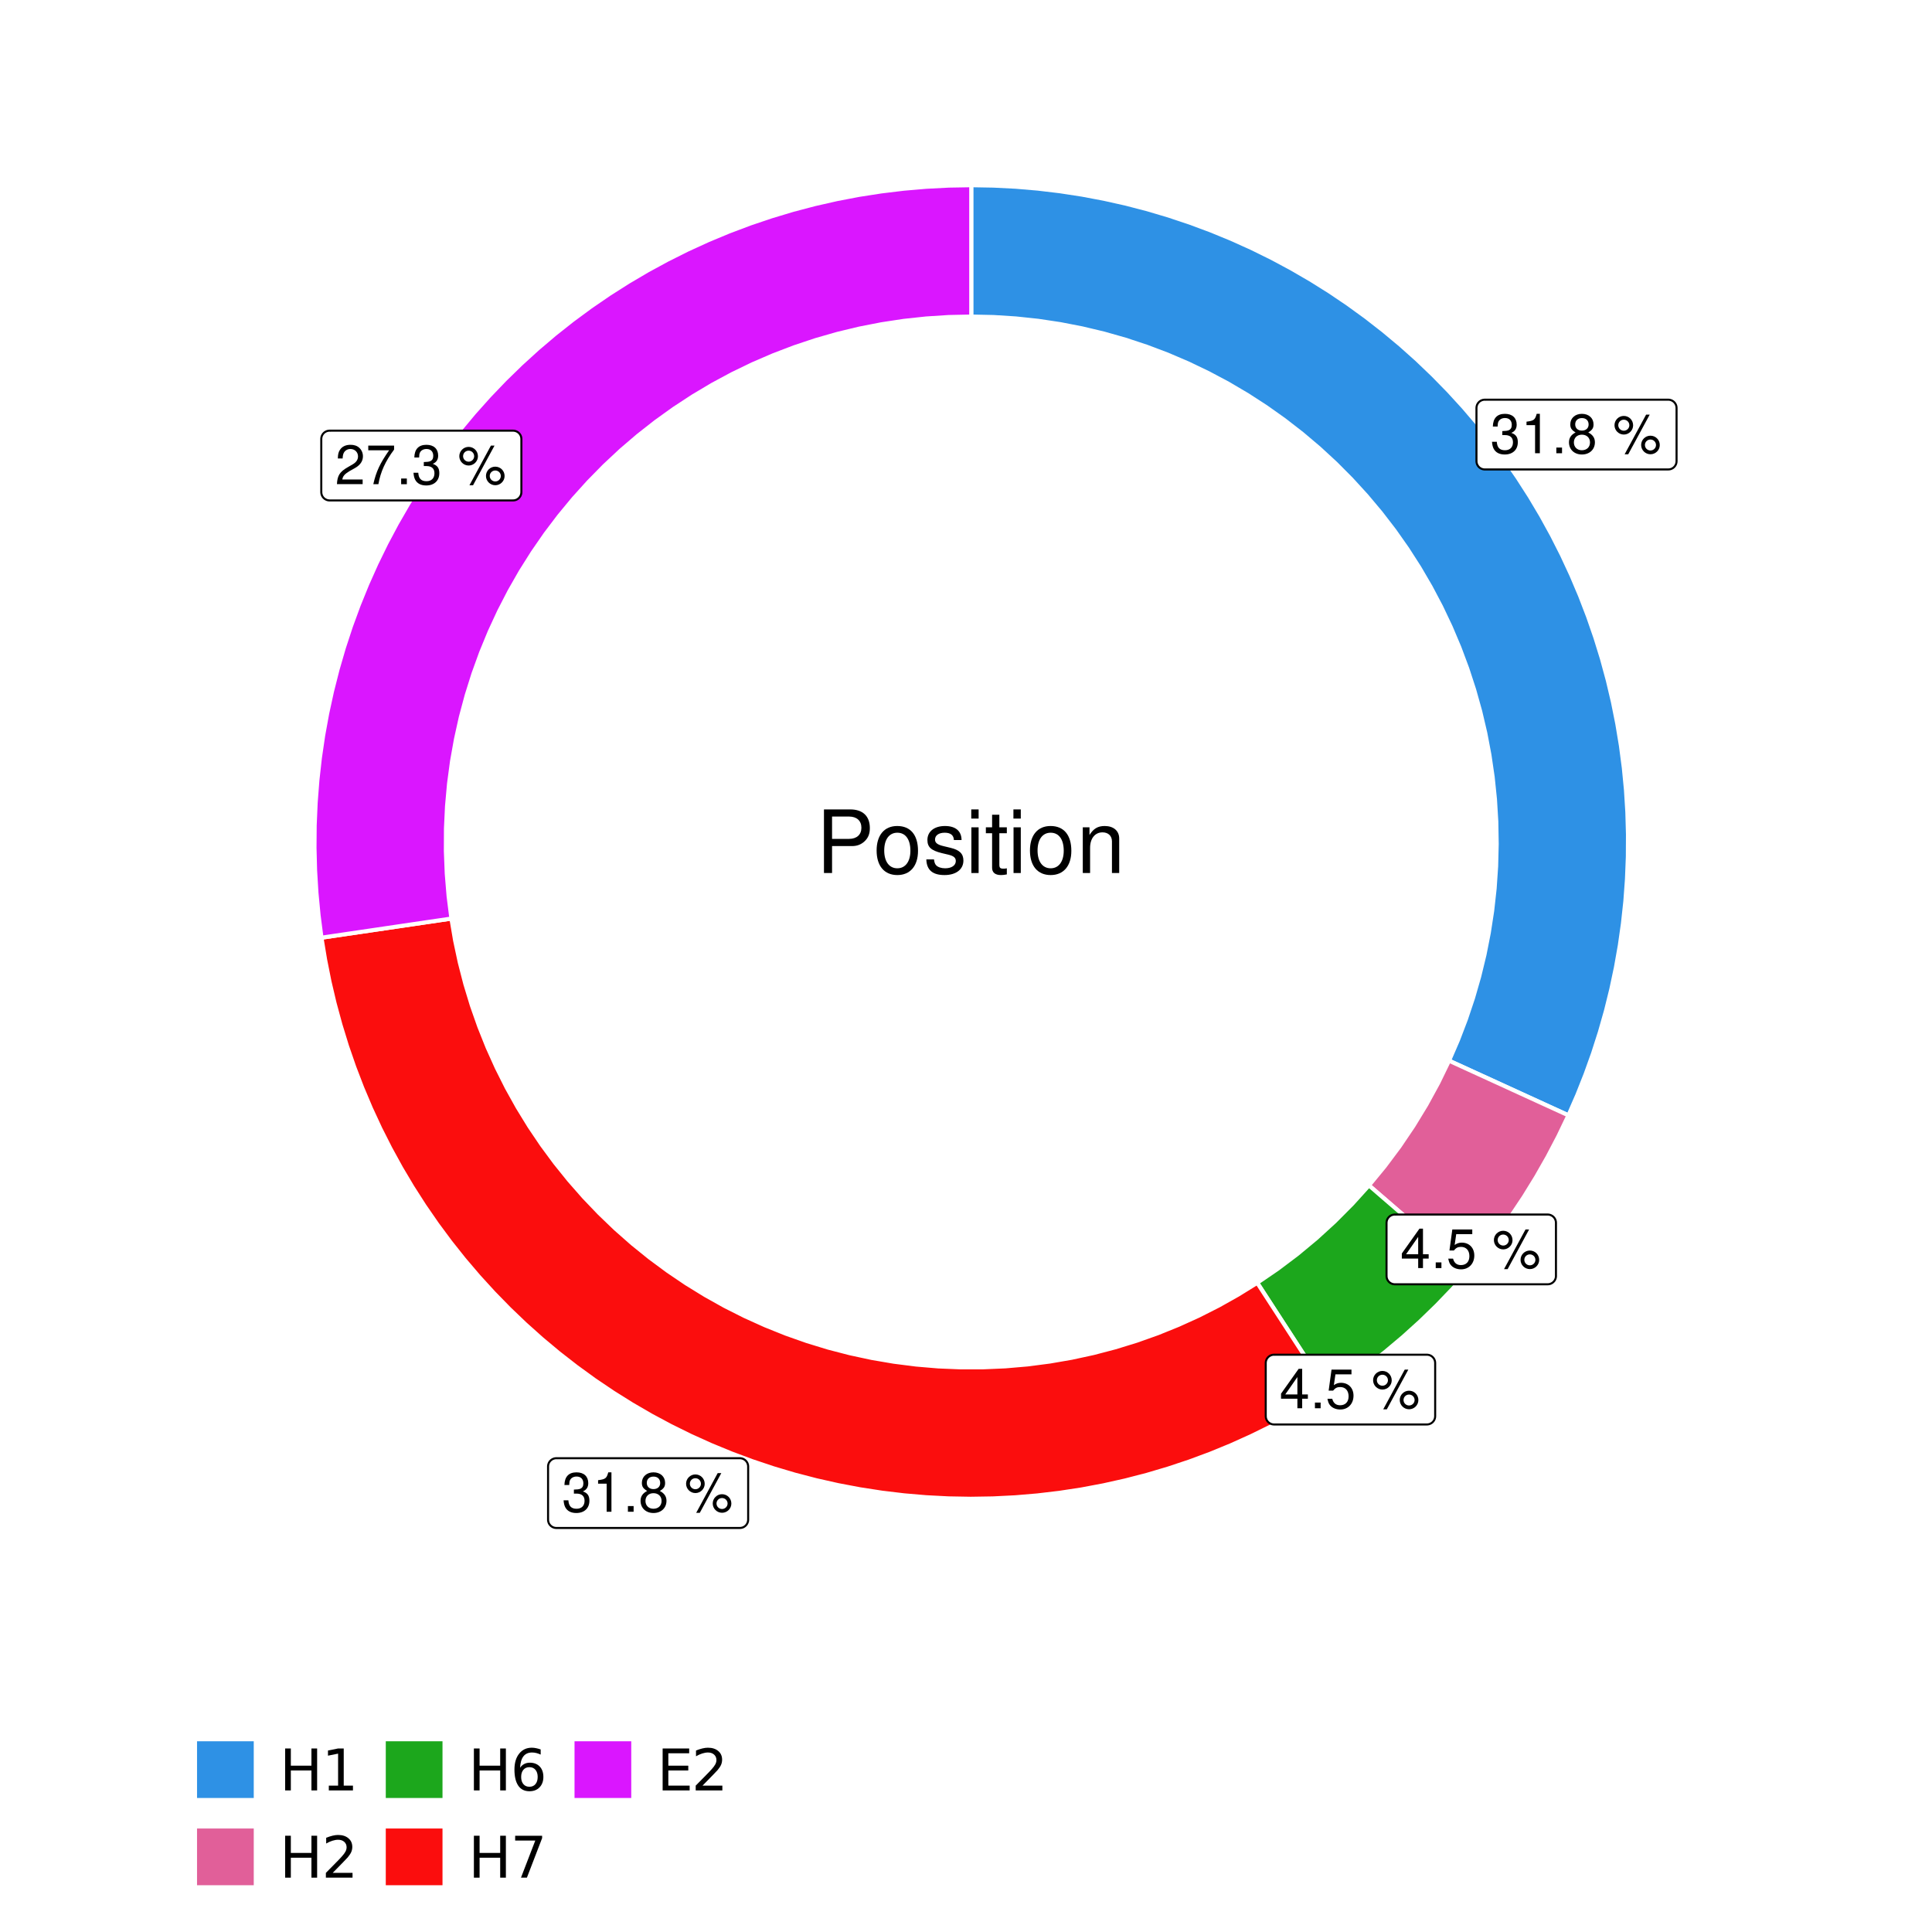 <?xml version="1.0" encoding="UTF-8"?>
<svg xmlns="http://www.w3.org/2000/svg" xmlns:xlink="http://www.w3.org/1999/xlink" width="504pt" height="504pt" viewBox="0 0 504 504" version="1.1">
<defs>
<g>
<symbol overflow="visible" id="glyph0-0">
<path style="stroke:none;" d=""/>
</symbol>
<symbol overflow="visible" id="glyph0-1">
<path style="stroke:none;" d="M 3.141 -4.734 L 3.828 -4.734 C 5.188 -4.734 5.922 -4.094 5.922 -2.859 C 5.922 -1.562 5.141 -0.781 3.844 -0.781 C 2.453 -0.781 1.797 -1.484 1.703 -2.984 L 0.453 -2.984 C 0.516 -2.156 0.656 -1.625 0.891 -1.172 C 1.422 -0.172 2.406 0.328 3.781 0.328 C 5.859 0.328 7.188 -0.922 7.188 -2.875 C 7.188 -4.188 6.703 -4.891 5.484 -5.312 C 6.422 -5.703 6.891 -6.406 6.891 -7.453 C 6.891 -9.219 5.75 -10.281 3.828 -10.281 C 1.797 -10.281 0.719 -9.141 0.672 -6.969 L 1.922 -6.969 C 1.938 -7.594 1.984 -7.953 2.141 -8.266 C 2.438 -8.844 3.062 -9.188 3.844 -9.188 C 4.953 -9.188 5.609 -8.516 5.609 -7.406 C 5.609 -6.688 5.359 -6.234 4.812 -6 C 4.469 -5.859 4.016 -5.797 3.141 -5.781 Z M 3.141 -4.734 "/>
</symbol>
<symbol overflow="visible" id="glyph0-2">
<path style="stroke:none;" d="M 3.688 -7.328 L 3.688 0 L 4.938 0 L 4.938 -10.281 L 4.109 -10.281 C 3.672 -8.703 3.391 -8.484 1.453 -8.234 L 1.453 -7.328 Z M 3.688 -7.328 "/>
</symbol>
<symbol overflow="visible" id="glyph0-3">
<path style="stroke:none;" d="M 2.719 -1.484 L 1.234 -1.484 L 1.234 0 L 2.719 0 Z M 2.719 -1.484 "/>
</symbol>
<symbol overflow="visible" id="glyph0-4">
<path style="stroke:none;" d="M 5.562 -5.422 C 6.609 -6.062 6.938 -6.562 6.938 -7.531 C 6.938 -9.156 5.703 -10.281 3.906 -10.281 C 2.141 -10.281 0.875 -9.156 0.875 -7.547 C 0.875 -6.562 1.203 -6.078 2.25 -5.422 C 1.094 -4.828 0.531 -4 0.531 -2.859 C 0.531 -0.984 1.906 0.328 3.906 0.328 C 5.906 0.328 7.297 -0.984 7.297 -2.859 C 7.297 -4 6.719 -4.828 5.562 -5.422 Z M 3.906 -9.172 C 4.984 -9.172 5.656 -8.531 5.656 -7.5 C 5.656 -6.547 4.969 -5.906 3.906 -5.906 C 2.844 -5.906 2.156 -6.547 2.156 -7.531 C 2.156 -8.531 2.844 -9.172 3.906 -9.172 Z M 3.906 -4.844 C 5.156 -4.844 6.016 -4.031 6.016 -2.828 C 6.016 -1.594 5.172 -0.781 3.875 -0.781 C 2.656 -0.781 1.812 -1.625 1.812 -2.812 C 1.812 -4.031 2.641 -4.844 3.906 -4.844 Z M 3.906 -4.844 "/>
</symbol>
<symbol overflow="visible" id="glyph0-5">
<path style="stroke:none;" d=""/>
</symbol>
<symbol overflow="visible" id="glyph0-6">
<path style="stroke:none;" d="M 2.828 -9.734 C 1.5 -9.734 0.406 -8.641 0.406 -7.312 C 0.406 -5.969 1.5 -4.875 2.844 -4.875 C 4.172 -4.875 5.266 -5.969 5.266 -7.281 C 5.266 -8.656 4.188 -9.734 2.828 -9.734 Z M 2.828 -8.75 C 3.641 -8.75 4.281 -8.109 4.281 -7.297 C 4.281 -6.516 3.625 -5.875 2.844 -5.875 C 2.047 -5.875 1.391 -6.516 1.391 -7.312 C 1.391 -8.109 2.031 -8.75 2.828 -8.75 Z M 8.656 -10.078 L 3.047 0.281 L 3.984 0.281 L 9.594 -10.078 Z M 9.781 -4.578 C 8.453 -4.578 7.359 -3.5 7.359 -2.156 C 7.359 -0.812 8.453 0.266 9.797 0.266 C 11.125 0.266 12.219 -0.812 12.219 -2.141 C 12.219 -3.5 11.141 -4.578 9.781 -4.578 Z M 9.781 -3.578 C 10.594 -3.578 11.234 -2.938 11.234 -2.141 C 11.234 -1.359 10.578 -0.719 9.797 -0.719 C 8.984 -0.719 8.344 -1.359 8.344 -2.156 C 8.344 -2.938 8.984 -3.578 9.781 -3.578 Z M 9.781 -3.578 "/>
</symbol>
<symbol overflow="visible" id="glyph0-7">
<path style="stroke:none;" d="M 4.656 -2.484 L 4.656 0 L 5.906 0 L 5.906 -2.484 L 7.391 -2.484 L 7.391 -3.609 L 5.906 -3.609 L 5.906 -10.281 L 4.984 -10.281 L 0.391 -3.812 L 0.391 -2.484 Z M 4.656 -3.609 L 1.5 -3.609 L 4.656 -8.141 Z M 4.656 -3.609 "/>
</symbol>
<symbol overflow="visible" id="glyph0-8">
<path style="stroke:none;" d="M 6.766 -10.078 L 1.562 -10.078 L 0.812 -4.594 L 1.969 -4.594 C 2.547 -5.297 3.031 -5.531 3.828 -5.531 C 5.172 -5.531 6.016 -4.609 6.016 -3.109 C 6.016 -1.656 5.172 -0.781 3.812 -0.781 C 2.719 -0.781 2.047 -1.344 1.75 -2.469 L 0.5 -2.469 C 0.672 -1.656 0.812 -1.25 1.109 -0.875 C 1.672 -0.109 2.703 0.328 3.844 0.328 C 5.875 0.328 7.297 -1.156 7.297 -3.281 C 7.297 -5.281 5.969 -6.641 4.031 -6.641 C 3.328 -6.641 2.766 -6.453 2.172 -6.031 L 2.578 -8.844 L 6.766 -8.844 Z M 6.766 -10.078 "/>
</symbol>
<symbol overflow="visible" id="glyph0-9">
<path style="stroke:none;" d="M 7.188 -1.234 L 1.891 -1.234 C 2.016 -2.094 2.469 -2.625 3.719 -3.391 L 5.141 -4.188 C 6.547 -4.969 7.266 -6.016 7.266 -7.281 C 7.266 -8.141 6.922 -8.922 6.328 -9.484 C 5.734 -10.031 4.984 -10.281 4.031 -10.281 C 2.766 -10.281 1.812 -9.828 1.25 -8.938 C 0.891 -8.406 0.734 -7.766 0.719 -6.719 L 1.969 -6.719 C 2 -7.422 2.094 -7.828 2.266 -8.172 C 2.594 -8.797 3.234 -9.188 4 -9.188 C 5.141 -9.188 5.984 -8.359 5.984 -7.25 C 5.984 -6.422 5.516 -5.719 4.625 -5.203 L 3.312 -4.438 C 1.203 -3.234 0.594 -2.266 0.484 -0.016 L 7.188 -0.016 Z M 7.188 -1.234 "/>
</symbol>
<symbol overflow="visible" id="glyph0-10">
<path style="stroke:none;" d="M 7.391 -10.078 L 0.656 -10.078 L 0.656 -8.844 L 6.094 -8.844 C 3.703 -5.422 2.719 -3.312 1.969 0 L 3.297 0 C 3.859 -3.234 5.125 -6 7.391 -9.031 Z M 7.391 -10.078 "/>
</symbol>
<symbol overflow="visible" id="glyph1-0">
<path style="stroke:none;" d=""/>
</symbol>
<symbol overflow="visible" id="glyph1-1">
<path style="stroke:none;" d="M 4.188 -7.031 L 9.406 -7.031 C 10.703 -7.031 11.719 -7.422 12.609 -8.219 C 13.609 -9.125 14.047 -10.203 14.047 -11.719 C 14.047 -14.844 12.203 -16.594 8.922 -16.594 L 2.078 -16.594 L 2.078 0 L 4.188 0 Z M 4.188 -8.906 L 4.188 -14.734 L 8.609 -14.734 C 10.625 -14.734 11.844 -13.641 11.844 -11.812 C 11.844 -10 10.625 -8.906 8.609 -8.906 Z M 4.188 -8.906 "/>
</symbol>
<symbol overflow="visible" id="glyph1-2">
<path style="stroke:none;" d="M 6.188 -12.266 C 2.828 -12.266 0.812 -9.875 0.812 -5.875 C 0.812 -1.844 2.828 0.531 6.219 0.531 C 9.578 0.531 11.609 -1.859 11.609 -5.781 C 11.609 -9.922 9.656 -12.266 6.188 -12.266 Z M 6.219 -10.516 C 8.359 -10.516 9.625 -8.766 9.625 -5.812 C 9.625 -2.984 8.312 -1.234 6.219 -1.234 C 4.094 -1.234 2.797 -2.984 2.797 -5.875 C 2.797 -8.766 4.094 -10.516 6.219 -10.516 Z M 6.219 -10.516 "/>
</symbol>
<symbol overflow="visible" id="glyph1-3">
<path style="stroke:none;" d="M 9.969 -8.609 C 9.953 -10.953 8.406 -12.266 5.641 -12.266 C 2.875 -12.266 1.062 -10.844 1.062 -8.625 C 1.062 -6.766 2.031 -5.875 4.844 -5.188 L 6.625 -4.766 C 7.938 -4.438 8.469 -3.969 8.469 -3.125 C 8.469 -1.984 7.359 -1.234 5.688 -1.234 C 4.672 -1.234 3.797 -1.531 3.328 -2.031 C 3.031 -2.375 2.891 -2.703 2.781 -3.547 L 0.781 -3.547 C 0.859 -0.797 2.406 0.531 5.531 0.531 C 8.531 0.531 10.453 -0.953 10.453 -3.25 C 10.453 -5.031 9.453 -6.016 7.078 -6.578 L 5.266 -7.016 C 3.703 -7.375 3.047 -7.875 3.047 -8.719 C 3.047 -9.828 4.031 -10.516 5.578 -10.516 C 7.109 -10.516 7.922 -9.859 7.969 -8.609 Z M 9.969 -8.609 "/>
</symbol>
<symbol overflow="visible" id="glyph1-4">
<path style="stroke:none;" d="M 3.422 -11.922 L 1.531 -11.922 L 1.531 0 L 3.422 0 Z M 3.422 -16.594 L 1.5 -16.594 L 1.5 -14.203 L 3.422 -14.203 Z M 3.422 -16.594 "/>
</symbol>
<symbol overflow="visible" id="glyph1-5">
<path style="stroke:none;" d="M 5.781 -11.922 L 3.828 -11.922 L 3.828 -15.203 L 1.938 -15.203 L 1.938 -11.922 L 0.312 -11.922 L 0.312 -10.375 L 1.938 -10.375 L 1.938 -1.359 C 1.938 -0.141 2.75 0.531 4.234 0.531 C 4.734 0.531 5.141 0.484 5.781 0.359 L 5.781 -1.234 C 5.516 -1.156 5.266 -1.141 4.875 -1.141 C 4.047 -1.141 3.828 -1.359 3.828 -2.203 L 3.828 -10.375 L 5.781 -10.375 Z M 5.781 -11.922 "/>
</symbol>
<symbol overflow="visible" id="glyph1-6">
<path style="stroke:none;" d="M 1.594 -11.922 L 1.594 0 L 3.5 0 L 3.5 -6.578 C 3.5 -9.016 4.781 -10.609 6.734 -10.609 C 8.234 -10.609 9.203 -9.703 9.203 -8.266 L 9.203 0 L 11.094 0 L 11.094 -9.016 C 11.094 -11 9.609 -12.266 7.312 -12.266 C 5.531 -12.266 4.391 -11.594 3.344 -9.922 L 3.344 -11.922 Z M 1.594 -11.922 "/>
</symbol>
<symbol overflow="visible" id="glyph2-0">
<path style="stroke:none;" d="M 0.75 2.656 L 0.75 -10.578 L 8.25 -10.578 L 8.25 2.656 Z M 1.594 1.812 L 7.406 1.812 L 7.406 -9.734 L 1.594 -9.734 Z M 1.594 1.812 "/>
</symbol>
<symbol overflow="visible" id="glyph2-1">
<path style="stroke:none;" d="M 1.469 -10.938 L 2.953 -10.938 L 2.953 -6.453 L 8.328 -6.453 L 8.328 -10.938 L 9.812 -10.938 L 9.812 0 L 8.328 0 L 8.328 -5.203 L 2.953 -5.203 L 2.953 0 L 1.469 0 Z M 1.469 -10.938 "/>
</symbol>
<symbol overflow="visible" id="glyph2-2">
<path style="stroke:none;" d="M 1.859 -1.25 L 4.281 -1.25 L 4.281 -9.594 L 1.641 -9.062 L 1.641 -10.406 L 4.266 -10.938 L 5.75 -10.938 L 5.75 -1.25 L 8.156 -1.25 L 8.156 0 L 1.859 0 Z M 1.859 -1.25 "/>
</symbol>
<symbol overflow="visible" id="glyph2-3">
<path style="stroke:none;" d="M 2.875 -1.25 L 8.047 -1.25 L 8.047 0 L 1.094 0 L 1.094 -1.25 C 1.656 -1.82 2.422 -2.598 3.391 -3.578 C 4.359 -4.555 4.969 -5.191 5.219 -5.484 C 5.695 -6.016 6.031 -6.461 6.219 -6.828 C 6.406 -7.203 6.5 -7.566 6.5 -7.922 C 6.5 -8.504 6.297 -8.977 5.891 -9.344 C 5.484 -9.707 4.953 -9.891 4.297 -9.891 C 3.828 -9.891 3.332 -9.805 2.812 -9.641 C 2.301 -9.484 1.754 -9.238 1.172 -8.906 L 1.172 -10.406 C 1.766 -10.645 2.32 -10.828 2.844 -10.953 C 3.363 -11.078 3.836 -11.141 4.266 -11.141 C 5.398 -11.141 6.301 -10.852 6.969 -10.281 C 7.645 -9.719 7.984 -8.961 7.984 -8.016 C 7.984 -7.566 7.898 -7.141 7.734 -6.734 C 7.566 -6.328 7.258 -5.852 6.812 -5.312 C 6.688 -5.164 6.297 -4.754 5.641 -4.078 C 4.992 -3.398 4.07 -2.457 2.875 -1.25 Z M 2.875 -1.25 "/>
</symbol>
<symbol overflow="visible" id="glyph2-4">
<path style="stroke:none;" d="M 4.953 -6.062 C 4.285 -6.062 3.758 -5.832 3.375 -5.375 C 2.988 -4.914 2.797 -4.297 2.797 -3.516 C 2.797 -2.723 2.988 -2.098 3.375 -1.641 C 3.758 -1.18 4.285 -0.953 4.953 -0.953 C 5.617 -0.953 6.145 -1.18 6.531 -1.641 C 6.914 -2.098 7.109 -2.723 7.109 -3.516 C 7.109 -4.297 6.914 -4.914 6.531 -5.375 C 6.145 -5.832 5.617 -6.062 4.953 -6.062 Z M 7.891 -10.688 L 7.891 -9.344 C 7.516 -9.52 7.141 -9.656 6.766 -9.75 C 6.391 -9.844 6.016 -9.891 5.641 -9.891 C 4.66 -9.891 3.91 -9.555 3.391 -8.891 C 2.879 -8.234 2.586 -7.238 2.516 -5.906 C 2.805 -6.332 3.164 -6.66 3.594 -6.891 C 4.031 -7.117 4.516 -7.234 5.047 -7.234 C 6.141 -7.234 7.004 -6.898 7.641 -6.234 C 8.273 -5.566 8.594 -4.66 8.594 -3.516 C 8.594 -2.391 8.258 -1.484 7.594 -0.797 C 6.938 -0.117 6.055 0.219 4.953 0.219 C 3.68 0.219 2.711 -0.266 2.047 -1.234 C 1.379 -2.211 1.047 -3.617 1.047 -5.453 C 1.047 -7.18 1.457 -8.562 2.281 -9.594 C 3.102 -10.625 4.203 -11.141 5.578 -11.141 C 5.953 -11.141 6.328 -11.098 6.703 -11.016 C 7.078 -10.941 7.473 -10.832 7.891 -10.688 Z M 7.891 -10.688 "/>
</symbol>
<symbol overflow="visible" id="glyph2-5">
<path style="stroke:none;" d="M 1.234 -10.938 L 8.266 -10.938 L 8.266 -10.312 L 4.297 0 L 2.75 0 L 6.484 -9.688 L 1.234 -9.688 Z M 1.234 -10.938 "/>
</symbol>
<symbol overflow="visible" id="glyph2-6">
<path style="stroke:none;" d="M 1.469 -10.938 L 8.391 -10.938 L 8.391 -9.688 L 2.953 -9.688 L 2.953 -6.453 L 8.156 -6.453 L 8.156 -5.203 L 2.953 -5.203 L 2.953 -1.25 L 8.516 -1.25 L 8.516 0 L 1.469 0 Z M 1.469 -10.938 "/>
</symbol>
</g>
<clipPath id="clip1">
  <path d="M 30.98 0 L 473.023 0 L 473.023 504 L 30.98 504 Z M 30.98 0 "/>
</clipPath>
<clipPath id="clip2">
  <path d="M 39.199 5.48 L 467.543 5.48 L 467.543 433.824 L 39.199 433.824 Z M 39.199 5.48 "/>
</clipPath>
</defs>
<g id="surface4">
<rect x="0" y="0" width="504" height="504" style="fill:rgb(100%,100%,100%);fill-opacity:1;stroke:none;"/>
<g clip-path="url(#clip1)" clip-rule="nonzero">
<path style="fill-rule:nonzero;fill:rgb(100%,100%,100%);fill-opacity:1;stroke-width:1.067;stroke-linecap:round;stroke-linejoin:round;stroke:rgb(100%,100%,100%);stroke-opacity:1;stroke-miterlimit:10;" d="M 30.98 504 L 473.023 504 L 473.023 0 L 30.98 0 Z M 30.98 504 "/>
</g>
<g clip-path="url(#clip2)" clip-rule="nonzero">
<path style=" stroke:none;fill-rule:nonzero;fill:rgb(100%,100%,100%);fill-opacity:1;" d="M 39.199 433.824 L 467.543 433.824 L 467.543 5.48 L 39.199 5.48 Z M 39.199 433.824 "/>
</g>
<path style="fill-rule:nonzero;fill:rgb(18.039%,56.863%,89.804%);fill-opacity:1;stroke-width:1.067;stroke-linecap:butt;stroke-linejoin:miter;stroke:rgb(100%,100%,100%);stroke-opacity:1;stroke-miterlimit:10;" d="M 378.004 276.699 L 384.234 279.551 L 390.469 282.402 L 396.699 285.258 L 402.93 288.109 L 409.164 290.961 L 411.492 285.641 L 413.637 280.242 L 415.598 274.777 L 417.371 269.246 L 418.961 263.66 L 420.355 258.023 L 421.559 252.34 L 422.57 246.621 L 423.387 240.871 L 424.012 235.098 L 424.434 229.305 L 424.664 223.5 L 424.695 217.691 L 424.531 211.887 L 424.172 206.09 L 423.613 200.309 L 422.859 194.551 L 421.91 188.82 L 420.77 183.125 L 419.434 177.473 L 417.91 171.867 L 416.195 166.32 L 414.293 160.832 L 412.207 155.41 L 409.941 150.066 L 407.492 144.797 L 404.867 139.617 L 402.066 134.527 L 399.098 129.539 L 395.957 124.652 L 392.656 119.871 L 389.195 115.211 L 385.578 110.664 L 381.809 106.246 L 377.891 101.961 L 373.828 97.809 L 369.629 93.793 L 365.297 89.926 L 360.836 86.207 L 356.254 82.641 L 351.551 79.234 L 346.734 75.984 L 341.812 72.906 L 336.785 69.992 L 331.668 67.25 L 326.457 64.684 L 321.16 62.297 L 315.789 60.09 L 310.348 58.066 L 304.836 56.227 L 299.27 54.574 L 293.648 53.113 L 287.98 51.848 L 282.273 50.77 L 276.531 49.887 L 270.766 49.199 L 264.977 48.707 L 259.176 48.414 L 253.371 48.312 L 253.371 82.582 L 259.199 82.707 L 265.023 83.078 L 270.82 83.695 L 276.59 84.562 L 282.316 85.672 L 287.988 87.023 L 293.598 88.617 L 299.137 90.449 L 304.594 92.512 L 309.953 94.805 L 315.215 97.328 L 320.363 100.066 L 325.391 103.027 L 330.285 106.195 L 335.043 109.57 L 339.652 113.145 L 344.105 116.91 L 348.395 120.863 L 352.508 124.996 L 356.445 129.301 L 360.195 133.766 L 363.754 138.387 L 367.109 143.156 L 370.262 148.066 L 373.203 153.105 L 375.926 158.262 L 378.426 163.531 L 380.699 168.902 L 382.742 174.363 L 384.551 179.91 L 386.125 185.527 L 387.457 191.203 L 388.543 196.934 L 389.387 202.707 L 389.984 208.508 L 390.336 214.328 L 390.438 220.16 L 390.293 225.992 L 389.898 231.809 L 389.258 237.609 L 388.371 243.371 L 387.242 249.094 L 385.867 254.762 L 384.254 260.367 L 382.402 265.898 L 380.32 271.344 Z M 378.004 276.699 "/>
<path style="fill-rule:nonzero;fill:rgb(88.235%,37.255%,60%);fill-opacity:1;stroke-width:1.067;stroke-linecap:butt;stroke-linejoin:miter;stroke:rgb(100%,100%,100%);stroke-opacity:1;stroke-miterlimit:10;" d="M 357.113 309.234 L 367.488 318.195 L 372.676 322.672 L 383.051 331.633 L 386.93 326.973 L 390.645 322.184 L 394.184 317.262 L 397.547 312.223 L 400.73 307.062 L 403.73 301.797 L 406.543 296.426 L 409.164 290.961 L 402.93 288.109 L 396.699 285.258 L 390.469 282.402 L 384.234 279.551 L 378.004 276.699 L 375.176 282.512 L 372.074 288.188 L 368.711 293.707 L 365.094 299.062 L 361.223 304.242 Z M 357.113 309.234 "/>
<path style="fill-rule:nonzero;fill:rgb(10.98%,65.49%,10.98%);fill-opacity:1;stroke-width:1.067;stroke-linecap:butt;stroke-linejoin:miter;stroke:rgb(100%,100%,100%);stroke-opacity:1;stroke-miterlimit:10;" d="M 327.969 334.645 L 331.699 340.395 L 335.43 346.141 L 346.621 363.391 L 351.645 360.004 L 356.547 356.438 L 361.32 352.703 L 365.961 348.801 L 370.457 344.738 L 374.809 340.52 L 379.008 336.148 L 383.051 331.633 L 372.676 322.672 L 367.488 318.195 L 357.113 309.234 L 352.773 314.027 L 348.215 318.609 L 343.441 322.973 L 338.469 327.105 L 333.309 330.996 Z M 327.969 334.645 "/>
<path style="fill-rule:nonzero;fill:rgb(98.431%,5.098%,5.098%);fill-opacity:1;stroke-width:1.067;stroke-linecap:butt;stroke-linejoin:miter;stroke:rgb(100%,100%,100%);stroke-opacity:1;stroke-miterlimit:10;" d="M 117.762 239.625 L 110.98 240.621 L 104.203 241.621 L 97.422 242.621 L 90.641 243.617 L 83.859 244.617 L 84.805 250.348 L 85.941 256.043 L 87.27 261.695 L 88.793 267.301 L 90.5 272.852 L 92.398 278.344 L 94.48 283.766 L 96.742 289.113 L 99.188 294.383 L 101.809 299.562 L 104.605 304.656 L 107.57 309.648 L 110.707 314.539 L 114.004 319.32 L 117.461 323.984 L 121.074 328.531 L 124.844 332.953 L 128.758 337.242 L 132.812 341.398 L 137.008 345.414 L 141.34 349.289 L 145.797 353.012 L 150.379 356.578 L 155.078 359.992 L 159.891 363.242 L 164.812 366.328 L 169.832 369.246 L 174.953 371.992 L 180.16 374.562 L 185.453 376.953 L 190.824 379.164 L 196.266 381.191 L 201.773 383.035 L 207.34 384.691 L 212.961 386.156 L 218.625 387.43 L 224.332 388.512 L 230.074 389.398 L 235.84 390.09 L 241.625 390.586 L 247.426 390.887 L 253.234 390.988 L 259.039 390.895 L 264.84 390.605 L 270.629 390.117 L 276.395 389.434 L 282.137 388.559 L 287.844 387.484 L 293.516 386.219 L 299.137 384.766 L 304.707 383.117 L 310.215 381.285 L 315.664 379.266 L 321.035 377.062 L 326.332 374.676 L 331.543 372.117 L 336.668 369.379 L 341.695 366.469 L 346.621 363.391 L 335.43 346.141 L 331.699 340.395 L 327.969 334.645 L 323.012 337.711 L 317.926 340.57 L 312.723 343.207 L 307.41 345.617 L 302.004 347.805 L 296.508 349.758 L 290.934 351.473 L 285.293 352.953 L 279.594 354.191 L 273.848 355.184 L 268.062 355.934 L 262.25 356.434 L 256.422 356.688 L 250.59 356.695 L 244.766 356.453 L 238.953 355.961 L 233.168 355.223 L 227.418 354.242 L 221.715 353.016 L 216.07 351.551 L 210.492 349.844 L 204.992 347.902 L 199.582 345.727 L 194.266 343.324 L 189.059 340.699 L 183.969 337.852 L 179 334.793 L 174.172 331.523 L 169.484 328.055 L 164.945 324.387 L 160.57 320.531 L 156.363 316.492 L 152.332 312.277 L 148.484 307.895 L 144.824 303.352 L 141.363 298.66 L 138.102 293.824 L 135.051 288.852 L 132.215 283.758 L 129.598 278.543 L 127.203 273.227 L 125.039 267.809 L 123.105 262.309 L 121.41 256.727 L 119.953 251.078 L 118.734 245.375 Z M 117.762 239.625 "/>
<path style="fill-rule:nonzero;fill:rgb(85.49%,8.627%,100%);fill-opacity:1;stroke-width:1.067;stroke-linecap:butt;stroke-linejoin:miter;stroke:rgb(100%,100%,100%);stroke-opacity:1;stroke-miterlimit:10;" d="M 253.371 82.582 L 253.371 48.312 L 247.488 48.414 L 241.613 48.719 L 235.75 49.223 L 229.91 49.93 L 224.094 50.832 L 218.316 51.938 L 212.578 53.242 L 206.891 54.738 L 201.254 56.434 L 195.68 58.316 L 190.176 60.395 L 184.746 62.656 L 179.395 65.105 L 174.133 67.738 L 168.965 70.547 L 163.895 73.531 L 158.93 76.691 L 154.078 80.016 L 149.344 83.508 L 144.73 87.16 L 140.246 90.969 L 135.895 94.93 L 131.68 99.035 L 127.609 103.285 L 123.688 107.672 L 119.922 112.191 L 116.309 116.836 L 112.859 121.602 L 109.578 126.484 L 106.465 131.477 L 103.523 136.57 L 100.758 141.766 L 98.176 147.051 L 95.773 152.422 L 93.559 157.871 L 91.531 163.395 L 89.695 168.984 L 88.051 174.637 L 86.605 180.336 L 85.352 186.086 L 84.297 191.875 L 83.445 197.695 L 82.793 203.543 L 82.34 209.41 L 82.086 215.289 L 82.039 221.172 L 82.191 227.051 L 82.547 232.926 L 83.105 238.781 L 83.859 244.617 L 90.641 243.617 L 97.422 242.621 L 104.203 241.621 L 110.98 240.621 L 117.762 239.625 L 117.031 233.785 L 116.551 227.922 L 116.32 222.043 L 116.344 216.16 L 116.621 210.285 L 117.148 204.426 L 117.926 198.594 L 118.957 192.801 L 120.23 187.055 L 121.754 181.371 L 123.516 175.762 L 125.52 170.227 L 127.758 164.789 L 130.23 159.449 L 132.926 154.219 L 135.844 149.109 L 138.98 144.133 L 142.324 139.293 L 145.875 134.602 L 149.625 130.066 L 153.566 125.699 L 157.688 121.5 L 161.988 117.484 L 166.457 113.66 L 171.086 110.027 L 175.867 106.598 L 180.789 103.375 L 185.844 100.367 L 191.027 97.578 L 196.32 95.016 L 201.723 92.684 L 207.219 90.586 L 212.801 88.723 L 218.457 87.102 L 224.176 85.727 L 229.949 84.598 L 235.766 83.715 L 241.617 83.086 L 247.488 82.707 Z M 253.371 82.582 "/>
<path style="fill-rule:nonzero;fill:rgb(100%,100%,100%);fill-opacity:1;stroke-width:0.533;stroke-linecap:round;stroke-linejoin:round;stroke:rgb(0%,0%,0%);stroke-opacity:1;stroke-miterlimit:10;" d="M 387.324 122.465 L 435.203 122.465 L 435.117 122.465 L 435.465 122.449 L 435.805 122.383 L 436.129 122.258 L 436.43 122.086 L 436.699 121.863 L 436.93 121.605 L 437.117 121.309 L 437.254 120.992 L 437.336 120.652 L 437.363 120.309 L 437.363 106.426 L 437.336 106.082 L 437.254 105.742 L 437.117 105.422 L 436.93 105.129 L 436.699 104.867 L 436.43 104.648 L 436.129 104.477 L 435.805 104.352 L 435.465 104.281 L 435.203 104.266 L 387.324 104.266 L 387.586 104.281 L 387.238 104.27 L 386.891 104.309 L 386.559 104.406 L 386.246 104.555 L 385.957 104.754 L 385.707 104.996 L 385.5 105.273 L 385.336 105.578 L 385.227 105.91 L 385.172 106.254 L 385.164 106.426 L 385.164 120.309 L 385.172 120.133 L 385.172 120.48 L 385.227 120.824 L 385.336 121.152 L 385.5 121.461 L 385.707 121.738 L 385.957 121.98 L 386.246 122.176 L 386.559 122.328 L 386.891 122.422 L 387.238 122.465 Z M 387.324 122.465 "/>
<g style="fill:rgb(0%,0%,0%);fill-opacity:1;">
  <use xlink:href="#glyph0-1" x="388.766" y="118.237"/>
  <use xlink:href="#glyph0-2" x="396.766" y="118.237"/>
  <use xlink:href="#glyph0-3" x="404.766" y="118.237"/>
  <use xlink:href="#glyph0-4" x="408.766" y="118.237"/>
  <use xlink:href="#glyph0-5" x="416.766" y="118.237"/>
  <use xlink:href="#glyph0-6" x="420.766" y="118.237"/>
</g>
<path style="fill-rule:nonzero;fill:rgb(100%,100%,100%);fill-opacity:1;stroke-width:0.533;stroke-linecap:round;stroke-linejoin:round;stroke:rgb(0%,0%,0%);stroke-opacity:1;stroke-miterlimit:10;" d="M 363.863 335.031 L 403.742 335.031 L 403.656 335.031 L 404.004 335.016 L 404.344 334.949 L 404.668 334.824 L 404.969 334.652 L 405.238 334.43 L 405.469 334.172 L 405.656 333.875 L 405.793 333.559 L 405.875 333.219 L 405.902 332.871 L 405.902 318.992 L 405.875 318.645 L 405.793 318.309 L 405.656 317.988 L 405.469 317.695 L 405.238 317.434 L 404.969 317.215 L 404.668 317.043 L 404.344 316.918 L 404.004 316.848 L 403.742 316.832 L 363.863 316.832 L 364.125 316.848 L 363.777 316.836 L 363.43 316.875 L 363.098 316.973 L 362.781 317.121 L 362.496 317.32 L 362.246 317.559 L 362.039 317.84 L 361.875 318.145 L 361.766 318.477 L 361.711 318.82 L 361.703 318.992 L 361.703 332.871 L 361.711 332.699 L 361.711 333.047 L 361.766 333.391 L 361.875 333.719 L 362.039 334.027 L 362.246 334.305 L 362.496 334.547 L 362.781 334.742 L 363.098 334.891 L 363.43 334.988 L 363.777 335.031 Z M 363.863 335.031 "/>
<g style="fill:rgb(0%,0%,0%);fill-opacity:1;">
  <use xlink:href="#glyph0-7" x="365.305" y="330.804"/>
  <use xlink:href="#glyph0-3" x="373.305" y="330.804"/>
  <use xlink:href="#glyph0-8" x="377.305" y="330.804"/>
  <use xlink:href="#glyph0-5" x="385.305" y="330.804"/>
  <use xlink:href="#glyph0-6" x="389.305" y="330.804"/>
</g>
<path style="fill-rule:nonzero;fill:rgb(100%,100%,100%);fill-opacity:1;stroke-width:0.533;stroke-linecap:round;stroke-linejoin:round;stroke:rgb(0%,0%,0%);stroke-opacity:1;stroke-miterlimit:10;" d="M 332.352 371.602 L 372.23 371.602 L 372.145 371.598 L 372.492 371.586 L 372.832 371.516 L 373.156 371.391 L 373.457 371.219 L 373.727 371 L 373.957 370.738 L 374.145 370.445 L 374.281 370.125 L 374.363 369.789 L 374.391 369.441 L 374.391 355.562 L 374.363 355.215 L 374.281 354.875 L 374.145 354.559 L 373.957 354.262 L 373.727 354.004 L 373.457 353.781 L 373.156 353.609 L 372.832 353.484 L 372.492 353.418 L 372.23 353.402 L 332.352 353.402 L 332.613 353.418 L 332.266 353.402 L 331.918 353.445 L 331.586 353.543 L 331.273 353.691 L 330.984 353.887 L 330.734 354.129 L 330.527 354.406 L 330.363 354.715 L 330.254 355.043 L 330.199 355.387 L 330.191 355.562 L 330.191 369.441 L 330.199 369.266 L 330.199 369.613 L 330.254 369.957 L 330.363 370.289 L 330.527 370.594 L 330.734 370.871 L 330.984 371.113 L 331.273 371.312 L 331.586 371.461 L 331.918 371.559 L 332.266 371.598 Z M 332.352 371.602 "/>
<g style="fill:rgb(0%,0%,0%);fill-opacity:1;">
  <use xlink:href="#glyph0-7" x="333.793" y="367.37"/>
  <use xlink:href="#glyph0-3" x="341.793" y="367.37"/>
  <use xlink:href="#glyph0-8" x="345.793" y="367.37"/>
  <use xlink:href="#glyph0-5" x="353.793" y="367.37"/>
  <use xlink:href="#glyph0-6" x="357.793" y="367.37"/>
</g>
<path style="fill-rule:nonzero;fill:rgb(100%,100%,100%);fill-opacity:1;stroke-width:0.533;stroke-linecap:round;stroke-linejoin:round;stroke:rgb(0%,0%,0%);stroke-opacity:1;stroke-miterlimit:10;" d="M 145.129 398.602 L 193.012 398.602 L 192.926 398.602 L 193.27 398.586 L 193.613 398.516 L 193.938 398.395 L 194.238 398.219 L 194.508 398 L 194.738 397.738 L 194.922 397.445 L 195.059 397.125 L 195.145 396.789 L 195.172 396.441 L 195.172 382.562 L 195.145 382.215 L 195.059 381.879 L 194.922 381.559 L 194.738 381.266 L 194.508 381.004 L 194.238 380.785 L 193.938 380.609 L 193.613 380.488 L 193.27 380.418 L 193.012 380.402 L 145.129 380.402 L 145.391 380.418 L 145.043 380.402 L 144.699 380.445 L 144.363 380.543 L 144.051 380.691 L 143.766 380.887 L 143.516 381.129 L 143.305 381.406 L 143.145 381.715 L 143.035 382.043 L 142.977 382.387 L 142.973 382.562 L 142.973 396.441 L 142.977 396.27 L 142.977 396.617 L 143.035 396.957 L 143.145 397.289 L 143.305 397.598 L 143.516 397.875 L 143.766 398.113 L 144.051 398.312 L 144.363 398.461 L 144.699 398.559 L 145.043 398.602 Z M 145.129 398.602 "/>
<g style="fill:rgb(0%,0%,0%);fill-opacity:1;">
  <use xlink:href="#glyph0-1" x="146.57" y="394.37"/>
  <use xlink:href="#glyph0-2" x="154.57" y="394.37"/>
  <use xlink:href="#glyph0-3" x="162.57" y="394.37"/>
  <use xlink:href="#glyph0-4" x="166.57" y="394.37"/>
  <use xlink:href="#glyph0-5" x="174.57" y="394.37"/>
  <use xlink:href="#glyph0-6" x="178.57" y="394.37"/>
</g>
<path style="fill-rule:nonzero;fill:rgb(100%,100%,100%);fill-opacity:1;stroke-width:0.533;stroke-linecap:round;stroke-linejoin:round;stroke:rgb(0%,0%,0%);stroke-opacity:1;stroke-miterlimit:10;" d="M 85.973 130.547 L 133.852 130.547 L 133.766 130.547 L 134.113 130.531 L 134.453 130.461 L 134.777 130.34 L 135.078 130.164 L 135.348 129.945 L 135.578 129.684 L 135.766 129.391 L 135.902 129.07 L 135.984 128.734 L 136.012 128.387 L 136.012 114.508 L 135.984 114.16 L 135.902 113.824 L 135.766 113.504 L 135.578 113.211 L 135.348 112.949 L 135.078 112.73 L 134.777 112.555 L 134.453 112.434 L 134.113 112.363 L 133.852 112.348 L 85.973 112.348 L 86.234 112.363 L 85.887 112.348 L 85.539 112.391 L 85.207 112.488 L 84.895 112.637 L 84.605 112.832 L 84.355 113.074 L 84.148 113.352 L 83.984 113.66 L 83.875 113.988 L 83.82 114.332 L 83.812 114.508 L 83.812 128.387 L 83.82 128.215 L 83.82 128.562 L 83.875 128.902 L 83.984 129.234 L 84.148 129.543 L 84.355 129.82 L 84.605 130.059 L 84.895 130.258 L 85.207 130.406 L 85.539 130.504 L 85.887 130.547 Z M 85.973 130.547 "/>
<g style="fill:rgb(0%,0%,0%);fill-opacity:1;">
  <use xlink:href="#glyph0-9" x="87.414" y="126.315"/>
  <use xlink:href="#glyph0-10" x="95.414" y="126.315"/>
  <use xlink:href="#glyph0-3" x="103.414" y="126.315"/>
  <use xlink:href="#glyph0-1" x="107.414" y="126.315"/>
  <use xlink:href="#glyph0-5" x="115.414" y="126.315"/>
  <use xlink:href="#glyph0-6" x="119.414" y="126.315"/>
</g>
<g style="fill:rgb(0%,0%,0%);fill-opacity:1;">
  <use xlink:href="#glyph1-1" x="212.871" y="227.746"/>
  <use xlink:href="#glyph1-2" x="227.871" y="227.746"/>
  <use xlink:href="#glyph1-3" x="240.871" y="227.746"/>
  <use xlink:href="#glyph1-4" x="251.871" y="227.746"/>
  <use xlink:href="#glyph1-5" x="256.871" y="227.746"/>
  <use xlink:href="#glyph1-4" x="262.871" y="227.746"/>
  <use xlink:href="#glyph1-2" x="267.871" y="227.746"/>
  <use xlink:href="#glyph1-6" x="280.871" y="227.746"/>
</g>
<path style=" stroke:none;fill-rule:nonzero;fill:rgb(100%,100%,100%);fill-opacity:1;" d="M 39.199 498.52 L 195.875 498.52 L 195.875 447.52 L 39.199 447.52 Z M 39.199 498.52 "/>
<path style=" stroke:none;fill-rule:nonzero;fill:rgb(100%,100%,100%);fill-opacity:1;" d="M 50.156 470.281 L 67.438 470.281 L 67.438 453 L 50.156 453 Z M 50.156 470.281 "/>
<path style="fill-rule:nonzero;fill:rgb(18.039%,56.863%,89.804%);fill-opacity:1;stroke-width:1.067;stroke-linecap:butt;stroke-linejoin:miter;stroke:rgb(100%,100%,100%);stroke-opacity:1;stroke-miterlimit:10;" d="M 50.867 469.574 L 66.73 469.574 L 66.73 453.711 L 50.867 453.711 Z M 50.867 469.574 "/>
<path style=" stroke:none;fill-rule:nonzero;fill:rgb(100%,100%,100%);fill-opacity:1;" d="M 50.156 493.043 L 67.438 493.043 L 67.438 475.762 L 50.156 475.762 Z M 50.156 493.043 "/>
<path style="fill-rule:nonzero;fill:rgb(88.235%,37.255%,60%);fill-opacity:1;stroke-width:1.067;stroke-linecap:butt;stroke-linejoin:miter;stroke:rgb(100%,100%,100%);stroke-opacity:1;stroke-miterlimit:10;" d="M 50.867 492.332 L 66.73 492.332 L 66.73 476.469 L 50.867 476.469 Z M 50.867 492.332 "/>
<path style=" stroke:none;fill-rule:nonzero;fill:rgb(100%,100%,100%);fill-opacity:1;" d="M 99.395 470.281 L 116.676 470.281 L 116.676 453 L 99.395 453 Z M 99.395 470.281 "/>
<path style="fill-rule:nonzero;fill:rgb(10.98%,65.49%,10.98%);fill-opacity:1;stroke-width:1.067;stroke-linecap:butt;stroke-linejoin:miter;stroke:rgb(100%,100%,100%);stroke-opacity:1;stroke-miterlimit:10;" d="M 100.105 469.574 L 115.969 469.574 L 115.969 453.711 L 100.105 453.711 Z M 100.105 469.574 "/>
<path style=" stroke:none;fill-rule:nonzero;fill:rgb(100%,100%,100%);fill-opacity:1;" d="M 99.395 493.043 L 116.676 493.043 L 116.676 475.762 L 99.395 475.762 Z M 99.395 493.043 "/>
<path style="fill-rule:nonzero;fill:rgb(98.431%,5.098%,5.098%);fill-opacity:1;stroke-width:1.067;stroke-linecap:butt;stroke-linejoin:miter;stroke:rgb(100%,100%,100%);stroke-opacity:1;stroke-miterlimit:10;" d="M 100.105 492.332 L 115.969 492.332 L 115.969 476.469 L 100.105 476.469 Z M 100.105 492.332 "/>
<path style=" stroke:none;fill-rule:nonzero;fill:rgb(100%,100%,100%);fill-opacity:1;" d="M 148.633 470.281 L 165.914 470.281 L 165.914 453 L 148.633 453 Z M 148.633 470.281 "/>
<path style="fill-rule:nonzero;fill:rgb(85.49%,8.627%,100%);fill-opacity:1;stroke-width:1.067;stroke-linecap:butt;stroke-linejoin:miter;stroke:rgb(100%,100%,100%);stroke-opacity:1;stroke-miterlimit:10;" d="M 149.344 469.574 L 165.207 469.574 L 165.207 453.711 L 149.344 453.711 Z M 149.344 469.574 "/>
<g style="fill:rgb(0%,0%,0%);fill-opacity:1;">
  <use xlink:href="#glyph2-1" x="72.918" y="467.064"/>
  <use xlink:href="#glyph2-2" x="83.918" y="467.064"/>
</g>
<g style="fill:rgb(0%,0%,0%);fill-opacity:1;">
  <use xlink:href="#glyph2-1" x="72.918" y="489.826"/>
  <use xlink:href="#glyph2-3" x="83.918" y="489.826"/>
</g>
<g style="fill:rgb(0%,0%,0%);fill-opacity:1;">
  <use xlink:href="#glyph2-1" x="122.156" y="467.064"/>
  <use xlink:href="#glyph2-4" x="133.156" y="467.064"/>
</g>
<g style="fill:rgb(0%,0%,0%);fill-opacity:1;">
  <use xlink:href="#glyph2-1" x="122.156" y="489.826"/>
  <use xlink:href="#glyph2-5" x="133.156" y="489.826"/>
</g>
<g style="fill:rgb(0%,0%,0%);fill-opacity:1;">
  <use xlink:href="#glyph2-6" x="171.395" y="467.064"/>
  <use xlink:href="#glyph2-3" x="180.395" y="467.064"/>
</g>
</g>
</svg>
